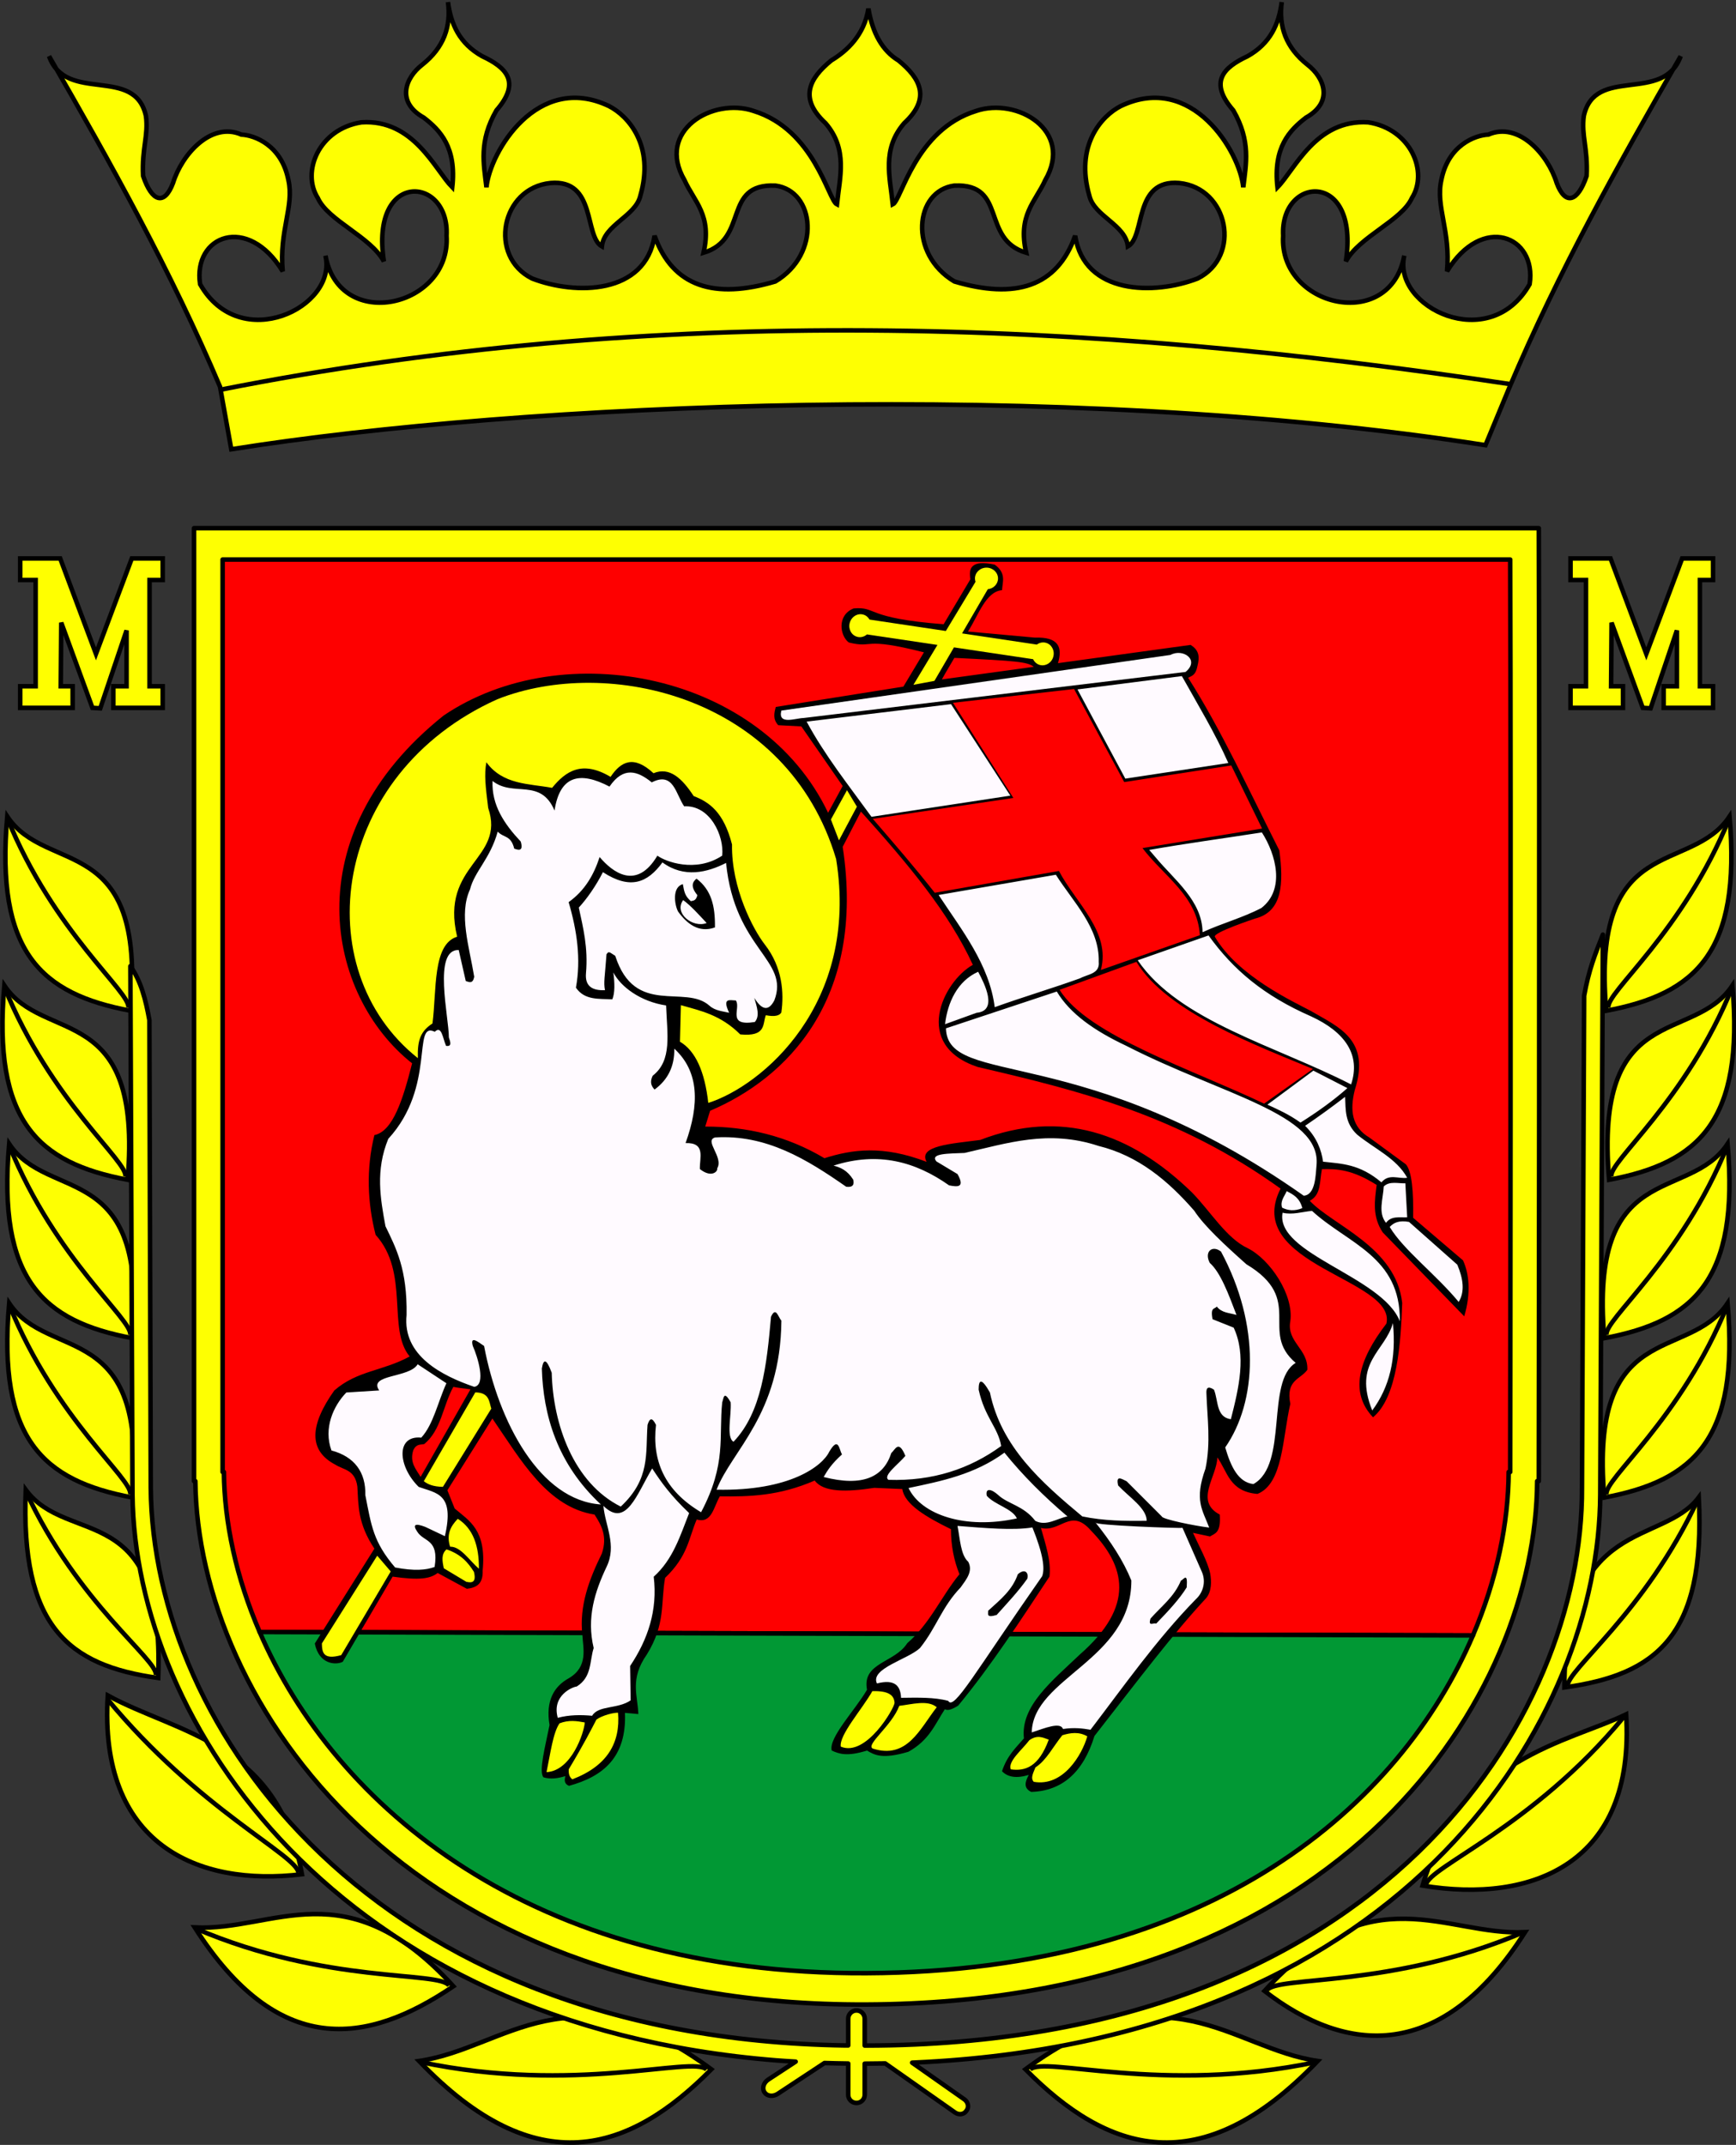 <?xml version="1.0" encoding="UTF-8" standalone="no"?>
<!-- Created with Inkscape (http://www.inkscape.org/) -->
<svg
   xmlns:dc="http://purl.org/dc/elements/1.1/"
   xmlns:cc="http://creativecommons.org/ns#"
   xmlns:rdf="http://www.w3.org/1999/02/22-rdf-syntax-ns#"
   xmlns:svg="http://www.w3.org/2000/svg"
   xmlns="http://www.w3.org/2000/svg"
   xmlns:sodipodi="http://sodipodi.sourceforge.net/DTD/sodipodi-0.dtd"
   xmlns:inkscape="http://www.inkscape.org/namespaces/inkscape"
   id="svg2"
   sodipodi:version="0.32"
   inkscape:version="0.46"
   width="743.227"
   height="918.282"
   version="1.0"
   sodipodi:docname="POL_gmina_Mielnik_COA.svg"
   inkscape:output_extension="org.inkscape.output.svg.inkscape">
  <rect width="100%" height="100%" fill="#333333" stroke="none"/>
  <defs
     id="defs5">
    <inkscape:perspective
       sodipodi:type="inkscape:persp3d"
       inkscape:vp_x="0 : 526.18109 : 1"
       inkscape:vp_y="0 : 1000 : 0"
       inkscape:vp_z="744.09448 : 526.18109 : 1"
       inkscape:persp3d-origin="372.04724 : 350.78739 : 1"
       id="perspective9" />
    <inkscape:perspective
       id="perspective2556"
       inkscape:persp3d-origin="375 : 287.5 : 1"
       inkscape:vp_z="750 : 431.25 : 1"
       inkscape:vp_y="0 : 1000 : 0"
       inkscape:vp_x="0 : 431.25 : 1"
       sodipodi:type="inkscape:persp3d" />
  </defs>
  <sodipodi:namedview
     inkscape:window-height="820"
     inkscape:window-width="1408"
     inkscape:pageshadow="2"
     inkscape:pageopacity="0.0"
     guidetolerance="10.0"
     gridtolerance="10.0"
     objecttolerance="10.0"
     borderopacity="1.0"
     bordercolor="#666666"
     pagecolor="#ffffff"
     id="base"
     showgrid="false"
     inkscape:zoom="0.64743571"
     inkscape:cx="377.90629"
     inkscape:cy="454.30612"
     inkscape:window-x="6"
     inkscape:window-y="10"
     inkscape:current-layer="svg2"
     showguides="true"
     inkscape:guide-bbox="true" />
  <g
     id="g3477"
     transform="matrix(0.782,0,0,0.782,-485.047,410.392)">
    <g
       id="g3410">
      <g
         id="g3358">
        <g
           style="stroke:#000000;stroke-width:2.48;stroke-miterlimit:4;stroke-dasharray:none;stroke-opacity:1"
           transform="translate(1019.067,4.134)"
           id="g3282">
          <g
             id="g3234"
             style="fill:#feff02;fill-opacity:1;stroke:#000000;stroke-width:2.48;stroke-miterlimit:4;stroke-dasharray:none;stroke-opacity:1">
            <path
               sodipodi:nodetypes="ccc"
               id="path3230"
               d="M -327.333,24.436 C -318.975,-74.094 -373.266,-49.451 -394.846,-81.947 C -401.317,-7.721 -376.548,15.215 -327.333,24.436 z"
               style="fill:#feff02;fill-opacity:1;fill-rule:evenodd;stroke:#000000;stroke-width:2.48;stroke-linecap:butt;stroke-linejoin:miter;stroke-miterlimit:4;stroke-dasharray:none;stroke-opacity:1" />
            <path
               sodipodi:nodetypes="cc"
               id="path3232"
               d="M -394.846,-81.129 C -369.323,-18.214 -326.751,14.618 -328.561,22.799"
               style="fill:#feff02;fill-opacity:1;fill-rule:evenodd;stroke:#000000;stroke-width:2.48;stroke-linecap:butt;stroke-linejoin:miter;stroke-miterlimit:4;stroke-dasharray:none;stroke-opacity:1" />
          </g>
          <g
             style="fill:#feff02;fill-opacity:1;stroke:#000000;stroke-width:2.48;stroke-miterlimit:4;stroke-dasharray:none;stroke-opacity:1"
             id="g3240"
             transform="translate(-1.586,92.536)">
            <path
               style="fill:#feff02;fill-opacity:1;fill-rule:evenodd;stroke:#000000;stroke-width:2.48;stroke-linecap:butt;stroke-linejoin:miter;stroke-miterlimit:4;stroke-dasharray:none;stroke-opacity:1"
               d="M -327.333,24.436 C -318.975,-74.094 -373.266,-49.451 -394.846,-81.947 C -401.317,-7.721 -376.548,15.215 -327.333,24.436 z"
               id="path3242"
               sodipodi:nodetypes="ccc" />
            <path
               style="fill:#feff02;fill-opacity:1;fill-rule:evenodd;stroke:#000000;stroke-width:2.48;stroke-linecap:butt;stroke-linejoin:miter;stroke-miterlimit:4;stroke-dasharray:none;stroke-opacity:1"
               d="M -394.846,-81.129 C -369.323,-18.214 -326.751,14.618 -328.561,22.799"
               id="path3244"
               sodipodi:nodetypes="cc" />
          </g>
          <g
             transform="translate(1.058,179.255)"
             id="g3246"
             style="fill:#feff02;fill-opacity:1;stroke:#000000;stroke-width:2.48;stroke-miterlimit:4;stroke-dasharray:none;stroke-opacity:1">
            <path
               sodipodi:nodetypes="ccc"
               id="path3248"
               d="M -327.333,24.436 C -318.975,-74.094 -373.266,-49.451 -394.846,-81.947 C -401.317,-7.721 -376.548,15.215 -327.333,24.436 z"
               style="fill:#feff02;fill-opacity:1;fill-rule:evenodd;stroke:#000000;stroke-width:2.48;stroke-linecap:butt;stroke-linejoin:miter;stroke-miterlimit:4;stroke-dasharray:none;stroke-opacity:1" />
            <path
               sodipodi:nodetypes="cc"
               id="path3250"
               d="M -394.846,-81.129 C -369.323,-18.214 -326.751,14.618 -328.561,22.799"
               style="fill:#feff02;fill-opacity:1;fill-rule:evenodd;stroke:#000000;stroke-width:2.48;stroke-linecap:butt;stroke-linejoin:miter;stroke-miterlimit:4;stroke-dasharray:none;stroke-opacity:1" />
          </g>
          <g
             style="fill:#feff02;fill-opacity:1;stroke:#000000;stroke-width:2.48;stroke-miterlimit:4;stroke-dasharray:none;stroke-opacity:1"
             id="g3252"
             transform="translate(1.058,266.503)">
            <path
               style="fill:#feff02;fill-opacity:1;fill-rule:evenodd;stroke:#000000;stroke-width:2.48;stroke-linecap:butt;stroke-linejoin:miter;stroke-miterlimit:4;stroke-dasharray:none;stroke-opacity:1"
               d="M -327.333,24.436 C -318.975,-74.094 -373.266,-49.451 -394.846,-81.947 C -401.317,-7.721 -376.548,15.215 -327.333,24.436 z"
               id="path3254"
               sodipodi:nodetypes="ccc" />
            <path
               style="fill:#feff02;fill-opacity:1;fill-rule:evenodd;stroke:#000000;stroke-width:2.48;stroke-linecap:butt;stroke-linejoin:miter;stroke-miterlimit:4;stroke-dasharray:none;stroke-opacity:1"
               d="M -394.846,-81.129 C -369.323,-18.214 -326.751,14.618 -328.561,22.799"
               id="path3256"
               sodipodi:nodetypes="cc" />
          </g>
          <g
             transform="matrix(0.999,-4.7841877e-2,4.7841877e-2,0.999,13.653,349.659)"
             id="g3258"
             style="fill:#feff02;fill-opacity:1;stroke:#000000;stroke-width:2.48;stroke-miterlimit:4;stroke-dasharray:none;stroke-opacity:1">
            <path
               sodipodi:nodetypes="ccc"
               id="path3260"
               d="M -327.333,24.436 C -318.975,-74.094 -373.266,-49.451 -394.846,-81.947 C -401.317,-7.721 -376.548,15.215 -327.333,24.436 z"
               style="fill:#feff02;fill-opacity:1;fill-rule:evenodd;stroke:#000000;stroke-width:2.48;stroke-linecap:butt;stroke-linejoin:miter;stroke-miterlimit:4;stroke-dasharray:none;stroke-opacity:1" />
            <path
               sodipodi:nodetypes="cc"
               id="path3262"
               d="M -394.846,-81.129 C -369.323,-18.214 -326.751,14.618 -328.561,22.799"
               style="fill:#feff02;fill-opacity:1;fill-rule:evenodd;stroke:#000000;stroke-width:2.48;stroke-linecap:butt;stroke-linejoin:miter;stroke-miterlimit:4;stroke-dasharray:none;stroke-opacity:1" />
          </g>
          <g
             style="fill:#feff02;fill-opacity:1;stroke:#000000;stroke-width:2.151;stroke-miterlimit:4;stroke-dasharray:none;stroke-opacity:1"
             id="g3264"
             transform="matrix(1.098,-0.348,0.347,1.101,115.312,353.715)">
            <path
               style="fill:#feff02;fill-opacity:1;fill-rule:evenodd;stroke:#000000;stroke-width:2.151;stroke-linecap:butt;stroke-linejoin:miter;stroke-miterlimit:4;stroke-dasharray:none;stroke-opacity:1"
               d="M -326.272,27.173 C -318.052,-35.86 -362.603,-54.248 -388.741,-81.46 C -414.223,-15.64 -375.486,17.952 -326.272,27.173 z"
               id="path3266"
               sodipodi:nodetypes="ccc" />
            <path
               style="fill:#feff02;fill-opacity:1;fill-rule:evenodd;stroke:#000000;stroke-width:2.151;stroke-linecap:butt;stroke-linejoin:miter;stroke-miterlimit:4;stroke-dasharray:none;stroke-opacity:1"
               d="M -389.454,-79.906 C -363.931,-16.992 -325.828,17.792 -327.637,25.973"
               id="path3268"
               sodipodi:nodetypes="cc" />
          </g>
          <g
             style="fill:#feff02;fill-opacity:1;stroke:#000000;stroke-width:2.151;stroke-miterlimit:4;stroke-dasharray:none;stroke-opacity:1"
             id="g3270"
             transform="matrix(0.818,-0.812,0.812,0.818,97.333,272.72)">
            <path
               style="fill:#feff02;fill-opacity:1;fill-rule:evenodd;stroke:#000000;stroke-width:2.151;stroke-linecap:butt;stroke-linejoin:miter;stroke-miterlimit:4;stroke-dasharray:none;stroke-opacity:1"
               d="M -327.333,24.436 C -324.078,-51.376 -369.392,-54.005 -394.846,-81.947 C -410.406,-10.281 -376.548,15.215 -327.333,24.436 z"
               id="path3272"
               sodipodi:nodetypes="ccc" />
            <path
               style="fill:#feff02;fill-opacity:1;fill-rule:evenodd;stroke:#000000;stroke-width:2.151;stroke-linecap:butt;stroke-linejoin:miter;stroke-miterlimit:4;stroke-dasharray:none;stroke-opacity:1"
               d="M -394.846,-81.129 C -369.323,-18.214 -326.751,14.618 -328.561,22.799"
               id="path3274"
               sodipodi:nodetypes="cc" />
          </g>
          <g
             transform="matrix(0.711,-1.053,1.053,0.711,197.643,241.91)"
             id="g3276"
             style="fill:#feff02;fill-opacity:1;stroke:#000000;stroke-width:1.951;stroke-miterlimit:4;stroke-dasharray:none;stroke-opacity:1">
            <path
               sodipodi:nodetypes="ccc"
               id="path3278"
               d="M -327.333,24.436 C -324.078,-51.376 -369.392,-54.005 -394.846,-81.947 C -410.406,-10.281 -376.548,15.215 -327.333,24.436 z"
               style="fill:#feff02;fill-opacity:1;fill-rule:evenodd;stroke:#000000;stroke-width:1.951;stroke-linecap:butt;stroke-linejoin:miter;stroke-miterlimit:4;stroke-dasharray:none;stroke-opacity:1" />
            <path
               sodipodi:nodetypes="cc"
               id="path3280"
               d="M -394.846,-81.129 C -369.323,-18.214 -326.751,14.618 -328.561,22.799"
               style="fill:#feff02;fill-opacity:1;fill-rule:evenodd;stroke:#000000;stroke-width:1.951;stroke-linecap:butt;stroke-linejoin:miter;stroke-miterlimit:4;stroke-dasharray:none;stroke-opacity:1" />
          </g>
        </g>
        <g
           style="stroke:#000000;stroke-width:2.48;stroke-miterlimit:4;stroke-dasharray:none;stroke-opacity:1"
           transform="matrix(-1,0,0,1,1172.294,4.134)"
           id="g3308">
          <g
             style="fill:#feff02;fill-opacity:1;stroke:#000000;stroke-width:2.48;stroke-miterlimit:4;stroke-dasharray:none;stroke-opacity:1"
             id="g3310">
            <path
               style="fill:#feff02;fill-opacity:1;fill-rule:evenodd;stroke:#000000;stroke-width:2.48;stroke-linecap:butt;stroke-linejoin:miter;stroke-miterlimit:4;stroke-dasharray:none;stroke-opacity:1"
               d="M -327.333,24.436 C -318.975,-74.094 -373.266,-49.451 -394.846,-81.947 C -401.317,-7.721 -376.548,15.215 -327.333,24.436 z"
               id="path3312"
               sodipodi:nodetypes="ccc" />
            <path
               style="fill:#feff02;fill-opacity:1;fill-rule:evenodd;stroke:#000000;stroke-width:2.48;stroke-linecap:butt;stroke-linejoin:miter;stroke-miterlimit:4;stroke-dasharray:none;stroke-opacity:1"
               d="M -394.846,-81.129 C -369.323,-18.214 -326.751,14.618 -328.561,22.799"
               id="path3314"
               sodipodi:nodetypes="cc" />
          </g>
          <g
             transform="translate(-1.586,92.536)"
             id="g3316"
             style="fill:#feff02;fill-opacity:1;stroke:#000000;stroke-width:2.48;stroke-miterlimit:4;stroke-dasharray:none;stroke-opacity:1">
            <path
               sodipodi:nodetypes="ccc"
               id="path3318"
               d="M -327.333,24.436 C -318.975,-74.094 -373.266,-49.451 -394.846,-81.947 C -401.317,-7.721 -376.548,15.215 -327.333,24.436 z"
               style="fill:#feff02;fill-opacity:1;fill-rule:evenodd;stroke:#000000;stroke-width:2.48;stroke-linecap:butt;stroke-linejoin:miter;stroke-miterlimit:4;stroke-dasharray:none;stroke-opacity:1" />
            <path
               sodipodi:nodetypes="cc"
               id="path3320"
               d="M -394.846,-81.129 C -369.323,-18.214 -326.751,14.618 -328.561,22.799"
               style="fill:#feff02;fill-opacity:1;fill-rule:evenodd;stroke:#000000;stroke-width:2.48;stroke-linecap:butt;stroke-linejoin:miter;stroke-miterlimit:4;stroke-dasharray:none;stroke-opacity:1" />
          </g>
          <g
             style="fill:#feff02;fill-opacity:1;stroke:#000000;stroke-width:2.48;stroke-miterlimit:4;stroke-dasharray:none;stroke-opacity:1"
             id="g3322"
             transform="translate(1.058,179.255)">
            <path
               style="fill:#feff02;fill-opacity:1;fill-rule:evenodd;stroke:#000000;stroke-width:2.48;stroke-linecap:butt;stroke-linejoin:miter;stroke-miterlimit:4;stroke-dasharray:none;stroke-opacity:1"
               d="M -327.333,24.436 C -318.975,-74.094 -373.266,-49.451 -394.846,-81.947 C -401.317,-7.721 -376.548,15.215 -327.333,24.436 z"
               id="path3324"
               sodipodi:nodetypes="ccc" />
            <path
               style="fill:#feff02;fill-opacity:1;fill-rule:evenodd;stroke:#000000;stroke-width:2.48;stroke-linecap:butt;stroke-linejoin:miter;stroke-miterlimit:4;stroke-dasharray:none;stroke-opacity:1"
               d="M -394.846,-81.129 C -369.323,-18.214 -326.751,14.618 -328.561,22.799"
               id="path3326"
               sodipodi:nodetypes="cc" />
          </g>
          <g
             transform="translate(1.058,266.503)"
             id="g3328"
             style="fill:#feff02;fill-opacity:1;stroke:#000000;stroke-width:2.48;stroke-miterlimit:4;stroke-dasharray:none;stroke-opacity:1">
            <path
               sodipodi:nodetypes="ccc"
               id="path3330"
               d="M -327.333,24.436 C -318.975,-74.094 -373.266,-49.451 -394.846,-81.947 C -401.317,-7.721 -376.548,15.215 -327.333,24.436 z"
               style="fill:#feff02;fill-opacity:1;fill-rule:evenodd;stroke:#000000;stroke-width:2.48;stroke-linecap:butt;stroke-linejoin:miter;stroke-miterlimit:4;stroke-dasharray:none;stroke-opacity:1" />
            <path
               sodipodi:nodetypes="cc"
               id="path3332"
               d="M -394.846,-81.129 C -369.323,-18.214 -326.751,14.618 -328.561,22.799"
               style="fill:#feff02;fill-opacity:1;fill-rule:evenodd;stroke:#000000;stroke-width:2.48;stroke-linecap:butt;stroke-linejoin:miter;stroke-miterlimit:4;stroke-dasharray:none;stroke-opacity:1" />
          </g>
          <g
             style="fill:#feff02;fill-opacity:1;stroke:#000000;stroke-width:2.48;stroke-miterlimit:4;stroke-dasharray:none;stroke-opacity:1"
             id="g3334"
             transform="matrix(0.999,-4.7841877e-2,4.7841877e-2,0.999,13.653,349.659)">
            <path
               style="fill:#feff02;fill-opacity:1;fill-rule:evenodd;stroke:#000000;stroke-width:2.48;stroke-linecap:butt;stroke-linejoin:miter;stroke-miterlimit:4;stroke-dasharray:none;stroke-opacity:1"
               d="M -319.838,29.969 C -315.34,-63.573 -369.628,-49.794 -388.333,-77.497 C -395.936,-1.255 -369.052,20.748 -319.838,29.969 z"
               id="path3336"
               sodipodi:nodetypes="ccc" />
            <path
               style="fill:#feff02;fill-opacity:1;fill-rule:evenodd;stroke:#000000;stroke-width:2.48;stroke-linecap:butt;stroke-linejoin:miter;stroke-miterlimit:4;stroke-dasharray:none;stroke-opacity:1"
               d="M -387.842,-76.137 C -362.319,-13.223 -319.822,21.159 -321.631,29.34"
               id="path3338"
               sodipodi:nodetypes="cc" />
          </g>
          <g
             transform="matrix(1.098,-0.348,0.347,1.101,115.312,353.715)"
             id="g3340"
             style="fill:#feff02;fill-opacity:1;stroke:#000000;stroke-width:2.151;stroke-miterlimit:4;stroke-dasharray:none;stroke-opacity:1">
            <path
               sodipodi:nodetypes="ccc"
               id="path3342"
               d="M -322.328,34.051 C -321.2,-28.875 -368.095,-51.758 -390.153,-72.518 C -415.635,-6.699 -374.918,26.58 -322.328,34.051 z"
               style="fill:#feff02;fill-opacity:1;fill-rule:evenodd;stroke:#000000;stroke-width:2.151;stroke-linecap:butt;stroke-linejoin:miter;stroke-miterlimit:4;stroke-dasharray:none;stroke-opacity:1" />
            <path
               sodipodi:nodetypes="cc"
               id="path3344"
               d="M -389.449,-70.986 C -363.926,-8.072 -322.019,25.097 -323.828,33.278"
               style="fill:#feff02;fill-opacity:1;fill-rule:evenodd;stroke:#000000;stroke-width:2.151;stroke-linecap:butt;stroke-linejoin:miter;stroke-miterlimit:4;stroke-dasharray:none;stroke-opacity:1" />
          </g>
          <g
             transform="matrix(0.818,-0.812,0.812,0.818,97.333,272.72)"
             id="g3346"
             style="fill:#feff02;fill-opacity:1;stroke:#000000;stroke-width:2.151;stroke-miterlimit:4;stroke-dasharray:none;stroke-opacity:1">
            <path
               sodipodi:nodetypes="ccc"
               id="path3348"
               d="M -322.55,32.341 C -319.295,-43.472 -365.245,-46.732 -390.699,-74.674 C -406.259,-3.008 -371.753,26.289 -322.55,32.341 z"
               style="fill:#feff02;fill-opacity:1;fill-rule:evenodd;stroke:#000000;stroke-width:2.151;stroke-linecap:butt;stroke-linejoin:miter;stroke-miterlimit:4;stroke-dasharray:none;stroke-opacity:1" />
            <path
               sodipodi:nodetypes="cc"
               id="path3350"
               d="M -390.065,-73.858 C -364.542,-10.943 -321.332,23.154 -323.141,31.335"
               style="fill:#feff02;fill-opacity:1;fill-rule:evenodd;stroke:#000000;stroke-width:2.151;stroke-linecap:butt;stroke-linejoin:miter;stroke-miterlimit:4;stroke-dasharray:none;stroke-opacity:1" />
          </g>
          <g
             style="fill:#feff02;fill-opacity:1;stroke:#000000;stroke-width:1.951;stroke-miterlimit:4;stroke-dasharray:none;stroke-opacity:1"
             id="g3352"
             transform="matrix(0.711,-1.053,1.053,0.711,197.643,241.91)">
            <path
               style="fill:#feff02;fill-opacity:1;fill-rule:evenodd;stroke:#000000;stroke-width:1.951;stroke-linecap:butt;stroke-linejoin:miter;stroke-miterlimit:4;stroke-dasharray:none;stroke-opacity:1"
               d="M -327.333,24.436 C -324.078,-51.376 -369.392,-54.005 -394.846,-81.947 C -410.406,-10.281 -376.548,15.215 -327.333,24.436 z"
               id="path3354"
               sodipodi:nodetypes="ccc" />
            <path
               style="fill:#feff02;fill-opacity:1;fill-rule:evenodd;stroke:#000000;stroke-width:1.951;stroke-linecap:butt;stroke-linejoin:miter;stroke-miterlimit:4;stroke-dasharray:none;stroke-opacity:1"
               d="M -394.846,-81.129 C -369.323,-18.214 -326.751,14.618 -328.561,22.799"
               id="path3356"
               sodipodi:nodetypes="cc" />
          </g>
        </g>
      </g>
      <g
         id="g3211"
         transform="translate(0.961,0)">
        <g
           style="stroke-width:2.48;stroke-miterlimit:4;stroke-dasharray:none"
           transform="translate(-14.8,0)"
           id="g2424">
          <path
             style="fill:#feff02;fill-opacity:1;fill-rule:nonzero;stroke:#000000;stroke-width:2.48;stroke-linecap:round;stroke-linejoin:round;stroke-miterlimit:4;stroke-dasharray:none;stroke-dashoffset:0;stroke-opacity:1"
             d="M 740.326,-235.641 L 740.326,286.078 L 741.045,286.078 C 742.264,407.099 856.261,573.764 1108.42,572.641 C 1372.81,571.458 1475.076,401.982 1475.67,286.078 L 1476.545,286.078 C 1476.545,286.078 1477.097,-87.427 1476.545,-235.641 C 1352.126,-235.641 843.983,-235.641 740.326,-235.641 z"
             id="path2972"
             sodipodi:nodetypes="cccscccc" />
          <g
             style="stroke-width:2.48;stroke-miterlimit:4;stroke-dasharray:none"
             id="g3390"
             transform="translate(-10.109,0)">
            <path
               style="fill:#fe0000;fill-opacity:1;fill-rule:nonzero;stroke:#000000;stroke-width:2.48;stroke-linecap:round;stroke-linejoin:round;stroke-miterlimit:4;stroke-dasharray:none;stroke-dashoffset:0;stroke-opacity:1"
               d="M 766.09,-218.459 L 766.09,281.079 L 766.778,281.079 C 767.056,308.72 773.479,338.847 786.376,368.688 L 1450.608,370.563 C 1463.809,339.742 1470.029,308.809 1470.171,281.079 L 1471.009,281.079 C 1471.009,281.079 1471.538,-76.546 1471.009,-218.459 C 1351.88,-218.459 865.34,-218.459 766.09,-218.459 z"
               id="path3333"
               sodipodi:nodetypes="ccccccccc" />
            <path
               sodipodi:nodetypes="cscc"
               id="path3335"
               d="M 786.376,368.688 C 827.545,463.945 934.688,556.28 1118.534,555.459 C 1308.43,554.611 1410.977,463.089 1450.608,370.563 L 786.376,368.688 z"
               style="fill:#019834;fill-opacity:1;fill-rule:nonzero;stroke:#000000;stroke-width:2.48;stroke-linecap:round;stroke-linejoin:round;stroke-miterlimit:4;stroke-dasharray:none;stroke-dashoffset:0;stroke-opacity:1" />
          </g>
        </g>
        <path
           style="fill:#feff02;fill-opacity:1;fill-rule:nonzero;stroke:#000000;stroke-width:2.48;stroke-linecap:round;stroke-linejoin:round;stroke-miterlimit:4;stroke-dasharray:none;stroke-dashoffset:0;stroke-opacity:1"
           d="M 1496.836,-13.125 C 1492.556,-2.335 1489.101,6.247 1486.586,20.344 L 1485.398,289.688 C 1486.073,415.256 1376.268,594.385 1093.929,595.094 L 1092.711,595.094 L 1092.711,580.406 C 1092.711,577.909 1090.708,575.875 1088.211,575.875 C 1085.713,575.875 1083.679,577.909 1083.679,580.406 L 1083.679,595.031 L 1081.773,595.031 C 822.501,591.01 702.848,421.443 701.836,289.688 L 701.086,33.688 C 699.155,22.889 696.533,12.343 690.68,4.156 L 691.836,293.531 C 693.087,417.752 802.98,583.984 1044.429,603.219 C 1047.915,603.489 1051.4,603.701 1054.898,603.906 L 1039.961,613.688 C 1037.373,615.38 1036.384,618.439 1037.773,620.562 L 1037.898,620.75 C 1039.287,622.873 1042.498,623.224 1045.086,621.531 L 1070.679,604.656 C 1075.002,604.797 1079.333,604.883 1083.679,604.938 L 1083.679,622.031 C 1083.679,624.529 1085.713,626.531 1088.211,626.531 C 1090.708,626.531 1092.711,624.529 1092.711,622.031 L 1092.711,605 C 1096.442,604.994 1100.183,604.943 1103.929,604.875 L 1142.148,631.75 C 1144.182,633.2 1146.884,632.892 1148.211,631.031 L 1148.554,630.562 C 1149.881,628.702 1149.307,626.013 1147.273,624.562 L 1118.679,604.469 C 1121.23,604.364 1123.778,604.229 1126.336,604.094 C 1391.341,589.556 1494.774,415.425 1495.398,293.531 L 1496.836,-13.125 z"
           id="path3371"
           sodipodi:nodetypes="ccccccsccccccccccccccccsccccccccccc" />
      </g>
      <g
         id="g3207"
         style="fill:#feff02;fill-opacity:1;stroke:#000000;stroke-width:2.48;stroke-miterlimit:4;stroke-dasharray:none;stroke-opacity:1"
         transform="translate(939.788,0)">
        <path
           sodipodi:nodetypes="cccccccccccccccccccccccccccccccccccccccccccccccccccccccccccccccccccccccccc"
           d="M -192.901,-278.829 L -199.06,-313.058 C -225.756,-376.08 -258.767,-435.313 -292.659,-494.018 C -283.26,-467.8 -245.698,-489.136 -239.62,-461.258 C -238.191,-450.514 -241.918,-443.848 -241.18,-428.498 C -236.339,-414.165 -229.497,-412.096 -224.8,-424.598 C -219.984,-440.278 -203.921,-458.332 -187.36,-451.118 C -180.177,-450.772 -165.375,-445.378 -161.62,-426.158 C -158.37,-411.837 -166.801,-398.513 -164.74,-376.238 C -183.888,-407.714 -213.992,-395.781 -209.98,-369.218 C -188.096,-330.573 -134.663,-356.634 -141.34,-384.818 C -133.524,-342.473 -72.553,-356.869 -75.04,-395.738 C -73.288,-428.562 -117.061,-431.881 -109.36,-381.698 C -116.697,-395.277 -139.985,-404.012 -145.513,-416.373 C -154.636,-430.659 -144.985,-454.159 -121.648,-457.824 C -92.995,-459.676 -81.472,-431.953 -71.92,-422.258 C -69.481,-444.112 -78.583,-453.529 -87.52,-460.396 C -102.98,-469.099 -97.353,-482.402 -88.492,-489.256 C -76.386,-498.786 -72.517,-510.483 -74.26,-523.658 C -72.704,-511.592 -67.994,-500.998 -55.54,-494.018 C -42.357,-487.856 -34.182,-479.935 -47.74,-464.378 C -57.501,-447.36 -54.688,-435.057 -53.2,-422.258 C -51.362,-441.606 -25.2,-485.389 13.88,-466.718 C 24.602,-461.231 38.982,-444.935 31.04,-417.578 C 28.393,-406.367 11.241,-401.825 9.98,-389.894 C 0.149,-395.473 7.065,-426.758 -18.1,-424.598 C -45.183,-421.916 -52.388,-384.409 -28.24,-372.338 C -4.464,-363.108 33.869,-363.415 38.84,-395.738 C 48.75,-367.687 71.7,-360.824 104.947,-370.697 C 130.169,-385.671 126.786,-420.394 104.907,-423.189 C 75.772,-424.372 90.734,-393.889 65.633,-386.419 C 70.423,-407.019 60.548,-414.326 55.22,-426.158 C 39.421,-453.265 70.637,-471.668 93.044,-464.064 C 126.462,-453.715 133.903,-415.203 138.679,-412.898 C 140.241,-427.9 144.771,-443.05 132.439,-457.358 C 117.768,-470.921 123.407,-481.739 135.559,-491.678 C 144.286,-496.942 153.665,-505.655 155.913,-520.106 C 158.16,-506.519 163.653,-496.942 172.38,-491.678 C 184.532,-481.739 190.171,-470.921 175.5,-457.358 C 163.168,-443.05 167.698,-427.9 169.26,-412.898 C 174.036,-415.203 181.476,-453.715 214.895,-464.064 C 237.302,-471.668 268.518,-453.265 252.719,-426.158 C 247.391,-414.326 237.516,-407.019 242.306,-386.419 C 217.205,-393.889 232.167,-424.372 203.032,-423.189 C 181.153,-420.394 177.77,-385.671 202.992,-370.697 C 236.239,-360.824 259.189,-367.687 269.099,-395.738 C 274.07,-363.415 312.403,-363.108 336.179,-372.338 C 360.327,-384.409 353.122,-421.916 326.039,-424.598 C 300.874,-426.758 307.79,-395.473 297.959,-389.894 C 296.698,-401.825 279.546,-406.367 276.899,-417.578 C 268.957,-444.935 283.337,-461.231 294.059,-466.718 C 333.139,-485.389 359.301,-441.606 361.139,-422.258 C 362.627,-435.057 365.44,-447.36 355.679,-464.378 C 342.121,-479.935 350.296,-487.856 363.479,-494.018 C 375.932,-500.998 380.643,-511.592 382.199,-523.658 C 380.456,-510.483 384.325,-498.786 396.431,-489.256 C 405.292,-482.402 410.919,-469.099 395.459,-460.396 C 386.522,-453.529 377.42,-444.112 379.859,-422.258 C 389.411,-431.953 400.934,-459.676 429.587,-457.824 C 452.924,-454.159 462.575,-430.659 453.452,-416.373 C 447.924,-404.012 424.636,-395.277 417.299,-381.698 C 425,-431.881 381.227,-428.562 382.979,-395.738 C 380.492,-356.869 441.463,-342.473 449.279,-384.818 C 442.602,-356.634 496.035,-330.573 517.919,-369.218 C 521.931,-395.781 491.827,-407.714 472.679,-376.238 C 474.74,-398.513 466.309,-411.837 469.559,-426.158 C 473.314,-445.378 488.116,-450.772 495.299,-451.118 C 511.86,-458.332 527.923,-440.278 532.739,-424.598 C 537.436,-412.096 544.278,-414.165 549.119,-428.498 C 549.857,-443.848 546.13,-450.514 547.559,-461.258 C 553.637,-489.136 591.199,-467.8 600.598,-494.018 C 566.706,-435.313 533.695,-376.08 506.999,-313.058 L 493.739,-281.078 C 260.653,-317.481 -34.884,-304.059 -192.901,-278.829 z"
           style="fill:#feff02;fill-opacity:1;fill-rule:evenodd;stroke:#000000;stroke-width:2.48;stroke-linecap:butt;stroke-linejoin:miter;stroke-miterlimit:4;stroke-dasharray:none;stroke-opacity:1"
           id="path3200" />
        <path
           sodipodi:nodetypes="cc"
           id="path3205"
           d="M -199.1,-311.383 C 39.787,-358.762 274.754,-349.689 507.9,-314.406"
           style="fill:#feff02;fill-opacity:1;fill-rule:evenodd;stroke:#000000;stroke-width:2.48;stroke-linecap:butt;stroke-linejoin:miter;stroke-miterlimit:4;stroke-dasharray:none;stroke-opacity:1" />
      </g>
      <g
         id="g3226">
        <path
           sodipodi:nodetypes="cccccccccccccccccccccccccc"
           id="text3219"
           d="M 631.32,-137.265 L 631.32,-149.084 L 639.774,-149.084 L 639.774,-207.243 L 631.32,-207.243 L 631.32,-219.062 L 653.213,-219.062 L 672.802,-166.814 L 692.43,-219.062 L 709.346,-219.062 L 709.346,-207.243 L 702.145,-207.243 L 702.145,-149.084 L 709.346,-149.084 L 709.346,-137.265 L 682.32,-137.265 L 682.32,-149.084 L 689.552,-149.084 L 689.552,-179.653 L 675.157,-137.014 L 670.87,-137.265 L 653.787,-183.917 L 653.516,-149.084 L 660.041,-149.084 L 660.041,-137.265 L 631.32,-137.265 z"
           style="font-size:97.582px;font-style:normal;font-variant:normal;font-weight:bold;font-stretch:normal;text-align:start;line-height:125%;writing-mode:lr-tb;text-anchor:start;fill:#ffff00;fill-opacity:1;stroke:#000000;stroke-width:2.48;stroke-linecap:butt;stroke-linejoin:miter;stroke-miterlimit:4;stroke-dasharray:none;stroke-opacity:1;font-family:Rockwell;-inkscape-font-specification:Rockwell Bold" />
        <path
           style="font-size:97.582px;font-style:normal;font-variant:normal;font-weight:bold;font-stretch:normal;text-align:start;line-height:125%;writing-mode:lr-tb;text-anchor:start;fill:#ffff00;fill-opacity:1;stroke:#000000;stroke-width:2.48;stroke-linecap:butt;stroke-linejoin:miter;stroke-miterlimit:4;stroke-dasharray:none;stroke-opacity:1;font-family:Rockwell;-inkscape-font-specification:Rockwell Bold"
           d="M 1480.092,-137.265 L 1480.092,-149.084 L 1488.546,-149.084 L 1488.546,-207.243 L 1480.092,-207.243 L 1480.092,-219.062 L 1501.985,-219.062 L 1521.574,-166.814 L 1541.202,-219.062 L 1558.118,-219.062 L 1558.118,-207.243 L 1550.917,-207.243 L 1550.917,-149.084 L 1558.118,-149.084 L 1558.118,-137.265 L 1531.092,-137.265 L 1531.092,-149.084 L 1538.324,-149.084 L 1538.324,-179.653 L 1523.928,-137.014 L 1519.642,-137.265 L 1502.558,-183.917 L 1502.288,-149.084 L 1508.813,-149.084 L 1508.813,-137.265 L 1480.092,-137.265 z"
           id="path3224"
           sodipodi:nodetypes="cccccccccccccccccccccccccc" />
      </g>
    </g>
    <g
       style="stroke:none"
       transform="translate(1011.028,0)"
       id="g3323">
      <g
         id="g3307"
         style="stroke:none">
        <path
           sodipodi:nodetypes="cccccccccccccccccccccccscccccccccccccccccccccccccccccccccccccccccccccccccccccccccccccccccccccccccccccccccccccccccccccccccc"
           d="M -165.148,57.352 C -211.954,20.293 -230.311,-67.308 -147.834,-133.1 C -82.28,-177.361 26.155,-156.28 62.596,-79.827 L 70.587,-94.477 L 47.946,-127.107 L 35.294,-127.773 C 32.237,-131.103 33.084,-134.432 33.962,-137.762 L 103.812,-148.882 L 115.075,-167.664 C 80.463,-176.44 88.069,-169.586 73.917,-173.056 C 68.979,-176.822 67.394,-188.047 76.581,-191.701 C 89.645,-192.787 82.293,-186.385 125.859,-183.044 L 140.509,-207.683 C 139.519,-213.74 140.768,-218.398 153.827,-215.674 C 160.244,-211.013 158.115,-206.352 157.823,-201.69 C 148.882,-200.956 144.884,-187.867 139.177,-179.049 L 175.803,-175.719 C 189.238,-176.179 190.915,-170.106 188.455,-161.735 L 261.04,-171.724 C 266.969,-168.161 265.643,-163.278 264.37,-158.405 C 263.293,-154.943 261.421,-154.662 259.708,-153.744 C 277.87,-125.251 293.346,-91.388 309.652,-59.183 C 311.969,-41.348 311.572,-25.683 296.334,-21.892 C 296.334,-21.892 273.01,-14.2 274.358,-11.903 C 287.076,9.76 317.481,23.632 326.966,28.718 C 342.07,37.557 359.815,44.321 350.939,72.003 C 348.174,82.986 349.305,92.3 358.93,97.973 L 378.908,112.624 C 382.232,116.413 383.119,127.516 382.903,141.924 L 410.206,165.231 C 413.56,172.599 414.676,182.969 410.872,195.863 L 366.255,149.915 C 360.465,141.258 361.805,132.601 362.926,123.944 C 349.566,115.44 341.087,115.072 332.959,115.287 C 331.578,122.456 332.563,129.288 326.3,132.601 C 338.807,146.046 373.513,157.873 376.91,188.538 C 376.152,210.359 374.264,240.146 360.928,251.135 C 348.301,237.81 352.489,220.281 368.253,199.859 C 373.937,175.4 289.084,167.763 310.318,125.942 C 253.899,85.375 199.188,72.142 144.504,59.35 C 108.5,47.364 125.427,12.736 141.841,3.413 C 128.86,-24.913 106.646,-51.463 80.576,-80.493 L 70.587,-61.181 C 83.427,22.932 39.449,65.727 -1.998,83.323 L -4.661,91.98 C 17.922,91.941 39.79,96.913 60.599,109.294 C 75.806,104.459 92.54,102.065 116.536,111.292 C 111.659,102.415 130.248,101.36 145.836,99.305 C 190.146,82.312 228.04,95.26 261.706,127.94 C 271.88,138.261 280.561,153.06 292.338,158.572 C 304.595,164.711 317.67,184.185 315.645,198.527 C 313.565,209.996 325.505,213.619 324.968,225.164 C 321.159,230.502 313.102,230.531 315.645,243.81 C 311.32,262.459 311.749,287.449 297.666,293.088 C 282.261,291.814 281.329,280.893 275.69,273.11 C 275.481,283.688 263.031,296.986 277.022,304.408 C 277.74,314.637 274.36,314.623 271.695,316.395 L 262.372,314.397 C 265.81,321.944 270.359,330.046 271.773,336.581 C 272.541,340.796 272.66,346.451 269.566,350.148 C 251.317,369.795 232.817,394.394 208.433,425.605 C 202.263,445.667 190.628,455.709 173.805,456.238 C 169.415,454.116 170.46,450.636 172.473,446.915 C 165.777,448.968 160.968,448.19 157.823,444.917 C 160.566,436.419 165.377,432.058 169.809,426.937 C 167.797,409.176 185.41,395.341 200.442,380.989 C 230.899,354.282 225.461,332.703 206.435,313.065 C 195.391,300.469 189.975,314.279 179.132,311.733 C 181.697,320.814 184.822,330.007 183.794,338.37 C 167.803,362.557 152.013,386.943 133.85,408.957 C 130.749,410.941 128.131,411.959 126.525,410.955 C 121.083,419.231 118.063,427.87 106.547,434.262 C 92.384,438.451 88.055,436.084 83.906,433.596 C 72.923,437.005 68.617,435.407 64.594,433.596 C 62.684,426.671 77.469,411.399 83.906,400.3 C 81.042,385.35 99.099,385.65 105.954,374.787 C 118.409,364.078 124.529,349.252 134.516,337.038 C 131.483,329.565 129.891,321.371 129.854,312.399 C 116.287,305.744 104.503,298.834 103.217,290.424 L 87.901,289.758 C 72.583,292.127 59.994,292.222 55.271,285.762 C 35.706,294.276 19.408,294.622 3.33,294.419 C -0.027,300.072 -1.076,309.569 -9.323,307.072 C -13.793,317.466 -14.071,327.022 -26.637,339.036 C -29.083,352.667 -26.236,364.181 -36.626,380.989 C -46.136,394.518 -41.625,403.373 -41.287,413.619 L -48.612,412.953 C -47.636,437.458 -60.782,447.841 -79.244,452.908 C -81.857,451.862 -81.837,449.829 -81.242,447.581 C -85.238,448.8 -89.233,449.441 -93.229,448.247 C -95.945,445.079 -92.207,431.154 -89.899,419.612 C -92.184,406.258 -87.346,398.391 -79.348,393.995 C -68.561,387.641 -71.566,377.623 -71.919,370.334 C -73.737,354.388 -68.231,339.907 -61.265,325.718 C -58.091,316.362 -61.462,310.278 -65.26,304.408 C -91.217,300.277 -105.478,274.701 -121.197,251.801 L -145.836,291.09 L -141.841,301.079 C -133.761,307.938 -124.351,312.801 -126.525,335.04 C -126.193,342.659 -130.241,344.44 -135.181,345.029 L -151.164,336.372 C -155.232,339.555 -161.185,340.463 -175.803,338.37 L -203.105,384.984 C -206.668,386.879 -216.091,386.65 -218.421,374.996 L -185.791,323.054 C -194.942,309.316 -194.519,299.408 -195.114,289.092 C -196.397,279.671 -202.576,280.043 -207.101,277.105 C -222.346,269.199 -220.914,255.038 -207.767,236.484 C -195.203,225.475 -181.425,225.98 -166.48,217.839 C -178.928,202.747 -166.384,171.967 -185.125,151.247 C -189.535,133.965 -190.441,115.393 -185.791,96.641 C -175.601,94.576 -170.089,76.916 -165.148,57.352 z M -133.184,235.819 L -160.486,283.765 C -163.057,279.501 -166.644,275.745 -164.482,269.114 C -162.791,265.552 -160.565,266.269 -158.489,265.785 C -149.208,258.16 -148.328,244.937 -142.579,234.487 C -140.354,234.931 -136.996,235.375 -133.184,235.819 z M 124.897,-152.823 L 175.22,-159.737 C 171.676,-162.468 166.106,-162.959 131.732,-164.629 C 129.822,-161.246 127.251,-157.21 124.897,-152.823 z"
           style="fill:#000000;fill-opacity:1;fill-rule:evenodd;stroke:none;stroke-width:1px;stroke-linecap:butt;stroke-linejoin:miter;stroke-opacity:1"
           id="path3476" />
        <path
           d="M -161.991,54.517 C -162.312,44.53 -160.424,39.752 -153.992,35.518 C -151.636,17.657 -154.079,-7.845 -140.492,-11.979 C -150.044,-51.888 -113.881,-54.165 -123.493,-82.476 C -124.967,-94.379 -125.728,-100.737 -124.493,-107.474 C -115.387,-95.092 -101.361,-95.832 -88.495,-93.475 C -80.952,-102.762 -71.963,-108.674 -56.497,-99.475 C -50.87,-107.862 -43.926,-111.641 -32.998,-101.475 C -24.095,-105.157 -17.255,-98.526 -10.999,-88.975 C -2.488,-85.687 5.44,-80.257 9.999,-62.477 C 9.592,-38.658 21.6,-15.834 27.978,-7.663 C 37.668,4.751 38.515,19.02 36.998,29.518 C 35.983,31.23 33.507,31.968 28.498,31.018 C 26.65,35.927 28.852,42.861 14.499,41.518 C 3.666,30.738 -7.166,28.592 -17.999,25.519 L -18.499,45.517 C -9.924,50.548 -4.91,61.988 -3,79.016 C 25.943,69.882 79.856,25.351 66.996,-54.477 C 40.408,-143.863 -58.15,-165.899 -118.494,-141.972 C -209.426,-101.078 -223.157,5.918 -161.991,54.517 z M -140.154,306.711 C -131.746,311.976 -128.454,321.569 -128.577,334.053 C -133.772,329.55 -138.561,321.798 -144.341,321.983 C -146.561,314.884 -143.773,310.567 -140.154,306.711 z M -146.312,323.461 C -138.561,325.999 -134.481,330.635 -131.287,335.777 C -129.891,341.57 -132.322,341.897 -135.474,341.196 L -147.79,333.806 C -148.62,329.917 -149.339,326.065 -146.312,323.461 z M -184.245,326.909 L -176.855,335.53 L -203.95,381.345 C -213.686,384.093 -214.49,379.941 -214.541,374.941 L -184.245,326.909 z M -158.739,286.116 C -156.594,287.822 -153.632,289.12 -148.282,289.223 L -121.792,246.403 C -123.06,242.464 -122.779,237.612 -130.548,237.497 L -158.739,286.116 z M -52.379,412.903 C -51.086,429.209 -58.094,441.934 -77.43,449.341 C -79.391,447.78 -79.424,445.833 -79.404,443.876 C -70.899,429.682 -66.917,421.794 -64.24,416.631 C -60.859,414.173 -54.176,412.678 -52.379,412.903 z M -70.598,418.217 C -70.984,423.761 -77.906,444.748 -91.55,445.394 C -89.478,435.49 -87.991,423.686 -84.414,418.673 C -79.291,416.709 -74.928,417.403 -70.598,418.217 z M 86.843,401.061 C 96.372,400.804 98.704,403.676 98.989,407.438 C 98.916,410.368 83.357,437.343 69.535,431.426 C 68.579,425.088 81.073,411.183 86.843,401.061 z M 101.57,409.108 C 108.355,408.321 117.193,405.687 122.067,409.867 C 112.741,421.853 105.9,438.511 86.995,432.489 C 83.149,430.24 97.42,420.153 101.57,409.108 z M 190.843,425.201 C 195.398,423.815 199.952,423.184 204.507,425.808 C 201.632,435.897 191.306,453.548 175.205,450.708 C 173.211,448.65 175.038,445.638 176.116,442.813 C 182.076,439.044 185.969,431.143 190.843,425.201 z M 183.404,427.63 C 177.902,442.594 170.515,444.984 162.604,443.876 C 160.938,439.51 168.597,433.396 172.776,427.934 C 177.14,424.82 180.212,426.445 183.404,427.63 z M 149.312,-214.031 C 145.832,-214.031 143,-211.36 143,-208.094 C 143,-207.457 143.114,-206.856 143.312,-206.281 L 127.062,-179.344 L 85.281,-185.594 C 84.53,-186.922 83.323,-187.939 81.781,-188.344 C 81.189,-188.499 80.584,-188.568 80,-188.531 C 77.468,-188.37 75.156,-186.485 74.438,-183.75 C 73.554,-180.383 75.404,-176.985 78.562,-176.156 L 78.625,-176.125 C 80.52,-175.647 82.447,-176.221 83.875,-177.469 L 122.469,-171.719 L 109.312,-149.875 L 120.812,-152.031 L 131.5,-170.375 L 174.844,-163.906 C 175.561,-162.367 176.887,-161.167 178.594,-160.719 L 178.625,-160.719 C 181.774,-159.924 185.028,-161.965 185.906,-165.312 C 186.79,-168.679 184.94,-172.077 181.781,-172.906 C 180.041,-173.363 178.268,-172.938 176.875,-171.906 L 135.938,-178.031 L 150.031,-202.219 C 153.18,-202.549 155.625,-205.052 155.625,-208.094 L 155.625,-208.156 C 155.594,-211.403 152.773,-214.031 149.312,-214.031 z M 72.953,-92.174 L 78.365,-83.155 L 68.544,-64.716 L 64.135,-76.14 L 72.953,-92.174 z"
           style="fill:#feff02;fill-opacity:1;fill-rule:evenodd;stroke:none;stroke-width:1px;stroke-linecap:butt;stroke-linejoin:miter;stroke-opacity:1"
           id="path3484" />
      </g>
      <g
         style="stroke:none"
         id="g3319">
        <path
           sodipodi:nodetypes="cccccccccccccccccccccccccccccccccccccccsccccccccccccccccccccccccccccccccccccccccccccccccccccscccccccccccccccccccccccccccccccccccccccccccccccccccccccccccccccccccccccccccccccccccccccccccccccccccccccccccccccccccccccccccccccccccccccccccccccccccccccccccccc"
           id="path2457"
           style="fill:#fffaff;fill-opacity:1;fill-rule:evenodd;stroke:none;stroke-width:1px;stroke-linecap:butt;stroke-linejoin:miter;stroke-opacity:1"
           d="M 37.007,-135.771 C 34.967,-127.698 44.74,-131.634 49.163,-131.707 C 118.874,-140.11 188.584,-148.514 258.294,-156.918 C 266.285,-163.472 256.942,-169.984 250.034,-166.238 C 179.025,-156.082 108.016,-145.926 37.007,-135.771 z M 50.853,-129.729 C 60.829,-111.162 74.029,-94.635 86.35,-77.617 C 111.693,-81.477 137.035,-85.337 162.378,-89.197 C 151.553,-105.897 140.728,-122.596 129.903,-139.295 C 103.553,-136.106 77.203,-132.918 50.853,-129.729 z M 199.133,-147.351 C 218.182,-149.785 237.231,-152.218 256.28,-154.652 C 265.06,-138.961 274.423,-123.543 281.707,-107.071 C 262.91,-104.218 244.113,-101.365 225.315,-98.512 C 216.588,-114.792 207.861,-131.071 199.133,-147.351 z M 123.105,-34.819 C 144.504,-38.512 165.903,-42.204 187.301,-45.896 C 196.633,-31.091 211.256,-16.933 210.769,1.764 C 211.466,8.419 204.799,8.492 200.534,10.809 C 185.322,16.29 169.031,21.125 153.819,26.607 C 150.875,3.189 135.65,-15.733 123.105,-34.819 z M 238.406,-59.491 C 258.901,-63.087 279.528,-65.855 300.085,-69.057 C 307.758,-57.132 312.986,-37.91 299.833,-27.7 C 289.569,-22.325 278.155,-19.3 267.609,-14.428 C 267.391,-31.707 252.091,-43.135 241.966,-55.344 C 240.758,-56.707 239.566,-58.086 238.406,-59.491 z M 144.756,7.223 C 148.268,13.809 155.757,28.598 143.89,29.679 C 138.137,31.76 132.383,33.841 126.63,35.922 C 128.012,24.125 133.318,12.321 144.756,7.223 z M 232.113,0.929 L 270.882,-12.665 C 284.411,6.123 301.003,20.232 327.022,31.642 C 345.816,40.298 354.286,52.864 348.924,68.901 C 307.679,47.733 254.662,34.159 232.113,0.929 z M 127.133,38.188 L 187.805,18.048 C 195.094,30.254 208.461,39.576 225.819,47.754 C 278.662,74.815 332.759,85.047 330.004,113.182 C 329.52,118.116 329.554,129.392 322.994,129.824 C 202.296,44.769 127.92,70.885 127.133,38.188 z M 328.281,61.349 L 346.91,70.915 C 339.414,77.563 330.741,83.819 321.232,89.796 C 314.745,85.19 308.94,82.628 303.106,79.978 L 328.281,61.349 z M 345.651,75.698 C 345.994,82.763 345.405,89.922 352.197,96.342 C 361.577,104.036 373.828,109.337 379.638,120.006 C 374.924,120.747 369.647,117.542 365.54,122.524 C 353.507,112.331 343.661,112.342 333.567,111.195 C 332.723,104.832 330.063,97.765 323.749,91.559 C 331.05,86.6 338.351,81.328 345.651,75.698 z M 366.798,124.789 C 369.938,121.605 374.896,123.236 378.631,123.027 L 379.638,141.657 C 375.514,141.874 370.929,140.707 368.057,144.678 C 363.504,139.082 366.469,131.606 366.798,124.789 z M 311.414,139.139 C 316.784,140.428 322.155,138.636 327.525,138.132 C 347.092,156.117 376.1,163.093 375.61,198.552 C 365.968,173.952 307.232,161.663 311.414,139.139 z M 313.679,127.307 C 312.447,130.23 309.946,132.835 311.162,136.37 C 314.276,137.899 317.787,138.437 322.239,136.622 C 320.72,130.847 317.154,129.169 313.679,127.307 z M 370.071,146.943 C 372.185,144.61 375.191,143.168 380.644,144.174 L 407.078,167.587 C 410.296,175.274 411.311,182.3 407.833,187.978 C 395.075,172.596 377.637,159.565 370.071,146.943 z M 371.833,199.559 C 373.727,219 369.971,234.646 360.505,247.391 C 349.889,221.085 367.489,215.094 371.833,199.559 z M -16.743,-32.022 C -22.054,-24.784 -11.325,-16.532 -3.887,-19.465 C -8.172,-24.049 -12.457,-28.873 -16.743,-32.022 z M -8.969,-34.713 C -9.769,-31.504 -11.223,-31.783 -12.557,-31.424 C -15.711,-34.284 -16.137,-36.246 -16.923,-40.746 C -22.94,-39.121 -21.475,-29.321 -19.506,-25.707 C -14.743,-19.172 -8.262,-13.829 0.652,-17.055 C 0.812,-29.023 -1.394,-37.588 -9.443,-43.772 C -11.729,-41.863 -12.81,-39.406 -8.969,-34.713 z M -28.093,-52.645 C -16.268,-43.97 -3.616,-47.104 6.742,-52.364 C 11.478,-4.86 41.761,0.694 33.15,22.926 C 29.892,29.157 26.2,28.017 22.194,21.521 C 23.55,26.343 25.446,31.345 22.475,34.725 C 6.779,37.229 15.079,27.104 12.08,22.926 C 8.991,22.927 4.383,21.105 8.428,29.668 C 5.049,28.852 0.754,28.6 -2.296,25.846 C -15.644,13.791 -43.175,32.039 -53.939,-1.515 C -56.764,-3.147 -57.388,-4.472 -58.715,-2.358 C -59.623,10.228 -60.402,13.003 -59.558,17.307 C -66.407,17.602 -70.58,15.219 -69.952,8.036 C -68.73,-5.976 -71.49,-16.804 -73.885,-27.923 C -69.471,-32.702 -64.506,-39.763 -60.681,-47.307 C -45.722,-37.61 -36.319,-41.392 -28.093,-52.645 z M -60.4,299.643 C -47.927,311.855 -42.228,293.382 -33.712,279.135 C -28.716,286.78 -23.699,293.837 -13.485,303.576 C -18.374,315.975 -22.246,328.881 -32.869,338.412 C -30.664,356.741 -36.03,372.704 -45.792,387.294 L -45.511,406.116 C -52.585,410.985 -63.174,408.724 -66.581,414.544 C -72.855,413.974 -79.129,414.002 -85.403,415.668 C -88.85,403.269 -76.991,398.634 -75.009,398.531 C -66.617,393.275 -68.069,384.738 -65.738,377.461 C -69.698,360.865 -65.14,346.703 -58.715,333.074 C -52.861,321.116 -59.549,310.261 -60.4,299.643 z M -162.098,222.106 L -146.365,232.501 C -150.951,242.463 -153.477,255.076 -160.131,262.279 C -174.174,260.876 -172.954,278.02 -161.536,289.249 C -151.978,292.737 -141.715,292.662 -147.208,316.218 L -157.884,311.162 C -163.545,308.977 -164.958,309.882 -162.379,313.69 C -158.812,319.605 -150.332,317.417 -152.827,333.074 C -157.439,334.792 -163.875,335.37 -174.459,333.355 C -186.448,319.273 -187.422,310.623 -190.753,293.744 C -190.444,281.131 -196.744,272.679 -209.294,269.303 C -213.742,257.123 -208.304,244.958 -201.147,237.557 L -183.167,236.434 C -189.335,227.454 -166.621,229.741 -162.098,222.106 z M 89.336,396.846 C 99.318,394.316 102.25,398.295 102.54,404.712 C 111.604,404.6 120.773,404.332 128.386,406.397 C 131.443,411.957 142.947,390.842 179.796,338.131 C 181.354,333.907 180.374,326.129 174.459,311.442 C 163.803,313.173 148.448,311.77 133.443,310.6 C 134.882,317.813 135.134,326.511 139.342,330.265 C 142.059,335.427 138.288,339.883 135.135,344.311 C 124.756,355.142 121.984,366.137 112.9,377.468 C 106.371,383.665 85.477,388.68 89.336,396.846 z M 166.475,337.072 C 170.064,333.867 172.574,335.874 171.649,339.536 C 166.564,346.708 160.806,352.736 154.885,359.352 C 149.082,361.082 150.293,358.899 150.246,357.032 C 157.345,350.595 163.454,345.68 166.475,337.072 z M 208.98,308.724 C 207.468,310.291 255.385,312.005 256.628,311.65 L 267.286,335.891 C 269.66,341.498 267.686,347.347 263.942,350.729 C 242.427,372.745 224.3,398.588 206.263,422.2 C 201.867,421.442 197.263,420.891 191.217,421.782 C 189.748,417.78 181.421,421.259 174.08,423.663 C 174.762,393.615 228.681,384.192 228.624,340.489 C 224.216,329.595 217.282,319.062 208.98,308.724 z M 255.792,340.489 C 257.167,340.257 259.585,335.33 258.926,344.251 C 255.017,350.619 248.897,357.179 242.208,364.104 C 240.533,363.481 237.784,365.962 239.073,361.387 C 244.88,354.713 251.983,349.66 255.792,340.489 z M 159.139,270.499 C 169.122,282.895 180.747,294.466 193.639,305.408 C 187.798,306.524 182.211,310.938 176.048,307.863 C 169.569,299.406 161.018,298.692 155.729,293.681 C 151.944,290.275 148.609,289.724 149.457,294.09 C 153.729,299.044 163.473,301.07 165.957,306.499 C 137.754,312.703 113.657,304.53 106.638,289.863 C 124.717,286.069 142.831,282.439 159.139,270.499 z M -121.11,-97.24 C -109.726,-88.181 -94.858,-99.138 -87.168,-81.04 C -84.263,-100.228 -73.314,-102.684 -57.084,-94.154 C -49.37,-105.386 -41.656,-102.696 -33.942,-96.468 C -21.979,-102.581 -20.813,-89.98 -16.199,-83.355 C -1.92,-84.114 5.771,-67.066 4.628,-56.356 C -9.941,-46.704 -26.693,-53.178 -30.856,-56.356 C -42.331,-37.029 -55.488,-47.345 -62.483,-55.584 C -65.625,-45.984 -70.467,-37.311 -79.454,-30.899 C -74.851,-15.291 -72.612,0.317 -75.455,15.925 C -70.694,22.939 -62.841,21.914 -55.541,22.327 C -54.076,18.903 -54.216,13.324 -54.969,7.584 C -51.003,15.359 -40.182,23.56 -26.085,25.671 C -25.56,41.277 -22.603,55.74 -33.426,64.125 C -34.633,66.649 -34.905,69.173 -32.399,71.697 C -25.087,66.361 -21.441,58.931 -21.599,49.326 C -7.903,61.898 -7.82,79.916 -15.428,101.01 C -4.245,100.686 -7.804,109.073 -7.601,115.238 C -0.988,120.456 2.428,116.226 1.856,114.895 C 5.617,108.829 -5.526,99.616 0.771,97.924 C 28.698,96.222 50.884,109.828 72.512,124.923 C 76.124,125.383 77.017,123.803 76.369,121.066 C 73.097,115.866 69.367,114.341 65.569,113.352 C 90.191,105.455 110.588,111.291 128.824,124.152 C 133.544,125.085 137.642,125.433 133.452,117.981 L 121.881,111.038 C 118.2,106.554 128.704,106.798 137.309,106.41 C 160.602,101.151 183.211,93.501 210.592,102.553 C 232.391,107.91 248.677,121.537 263.047,138.037 C 268.559,146.474 279.776,156.813 291.589,167.35 C 323.93,186.732 298.291,204.123 318.588,221.348 C 302.075,231.345 314.756,276.959 295.446,287.689 C 287.111,286.749 283.067,278.087 280.018,267.632 C 297.438,242.558 299.431,200.806 277.704,160.408 C 272.935,156.678 268.399,160.407 271.533,166.579 C 277.474,171.871 281.805,183.601 286.189,195.121 C 282.452,193.921 278.161,194.106 275.39,190.492 C 274.293,192.09 271.765,190.541 273.076,197.435 L 284.647,202.063 C 291.636,217.072 287.618,234.582 283.104,252.204 C 274.929,251.045 276.293,241.938 273.847,236.005 C 270.346,233.714 269.517,235.24 269.734,238.261 C 270.194,251.728 272.199,264.754 269.219,279.203 C 262.965,296.578 267.529,301.747 271.248,311.518 C 263.38,310.579 245.417,306.926 245.305,305.431 L 226.02,286.146 C 223.294,284.846 220.013,282.576 221.392,288.46 C 227.357,294.824 237.055,300.951 237.02,307.803 C 225.268,307.985 213.516,307.851 201.764,305.402 C 179.245,286.624 157.407,267.372 151.194,237.548 C 146.402,229.132 145.035,230.61 145.023,236.005 C 148.375,251.292 155.588,256.553 157.366,266.861 C 140.111,279.409 119.842,286.16 95.654,285.375 C 92.344,283.135 101.075,276.882 104.91,272.261 C 101.177,263.226 99.428,268.739 97.196,270.718 C 92.916,283.907 81.513,289.305 60.169,283.832 C 62.206,280.277 64.492,276.616 70.197,271.489 C 68.596,268.634 68.329,261.393 63.255,269.947 C 59.559,277.731 41.818,291.615 1.543,290.774 C 9.835,269.304 36.559,249.686 37.027,198.206 C 35.276,196.357 34.062,190.199 31.343,196.092 C 29.029,222.537 26.183,248.557 10.8,264.547 C 6.691,261.969 9.76,250.162 9.257,242.948 C 5.414,236.047 5.453,240.793 4.628,242.948 C 2.652,261.801 7.168,276.498 -6.943,303.117 C -27.102,291.152 -33.857,274.718 -31.627,255.29 C -33.793,250.868 -35.151,251.693 -36.256,255.29 C -37.409,271.03 -34.605,284.77 -50.912,300.031 C -76.835,287.045 -88.021,254.84 -88.711,226.748 C -91.677,218.686 -93.274,219.183 -94.111,224.434 C -93.411,249.621 -85.813,276.606 -61.796,298.86 C -95.082,296.656 -117.805,253.945 -125.738,212.092 C -129.356,209.594 -133.449,206.337 -131.909,212.092 C -129.203,218.18 -124.496,233.444 -131.138,234.462 C -148.555,228.482 -170.52,217.525 -168.165,195.121 C -167.781,170.085 -173.9,158.599 -179.736,146.523 C -182.529,131.277 -185.297,116.025 -178.193,98.696 C -151.875,70.043 -165.327,33.968 -152.737,40.069 C -148.991,36.4 -148.403,43.471 -146.566,47.783 C -143.296,48.308 -144.119,45.761 -145.023,43.155 C -144.991,32.001 -153.9,-5.217 -139.623,-4.672 L -135.766,12.299 C -133.929,12.854 -131.95,14.046 -131.138,9.985 C -133.882,-6.615 -139.693,-24.237 -133.452,-37.842 C -130.993,-47.745 -122.414,-54.558 -118.282,-69.498 C -114.895,-65.932 -111.126,-67.717 -109.225,-60.186 C -107.725,-59.728 -103.873,-57.965 -105.682,-64.07 C -114.644,-73.641 -121.671,-83.965 -121.11,-97.24 z" />
        <path
           d="M 130.979,-140.035 L 197.273,-147.575 L 224.72,-96.633 L 283.316,-105.74 L 300.191,-71.185 L 234.714,-60.499 C 246.212,-45.218 264.881,-34.239 266.124,-12.804 L 211.922,6.239 C 217.498,-14.564 198.332,-30.249 188.972,-47.962 L 120.997,-36.027 C 110.079,-49.903 98.563,-63.18 87.088,-76.499 L 164.024,-87.946 L 130.979,-140.035 z M 189.352,17.097 L 231.406,1.785 C 248.083,29.603 297.942,47.788 328.023,60.445 L 301.281,79.424 C 263.035,61.057 204.545,42.06 189.352,17.097 z"
           style="fill:#fe0000;fill-opacity:1;fill-rule:evenodd;stroke:none;stroke-width:1px;stroke-linecap:butt;stroke-linejoin:miter;stroke-opacity:1"
           id="path3313" />
      </g>
    </g>
  </g>
</svg>
